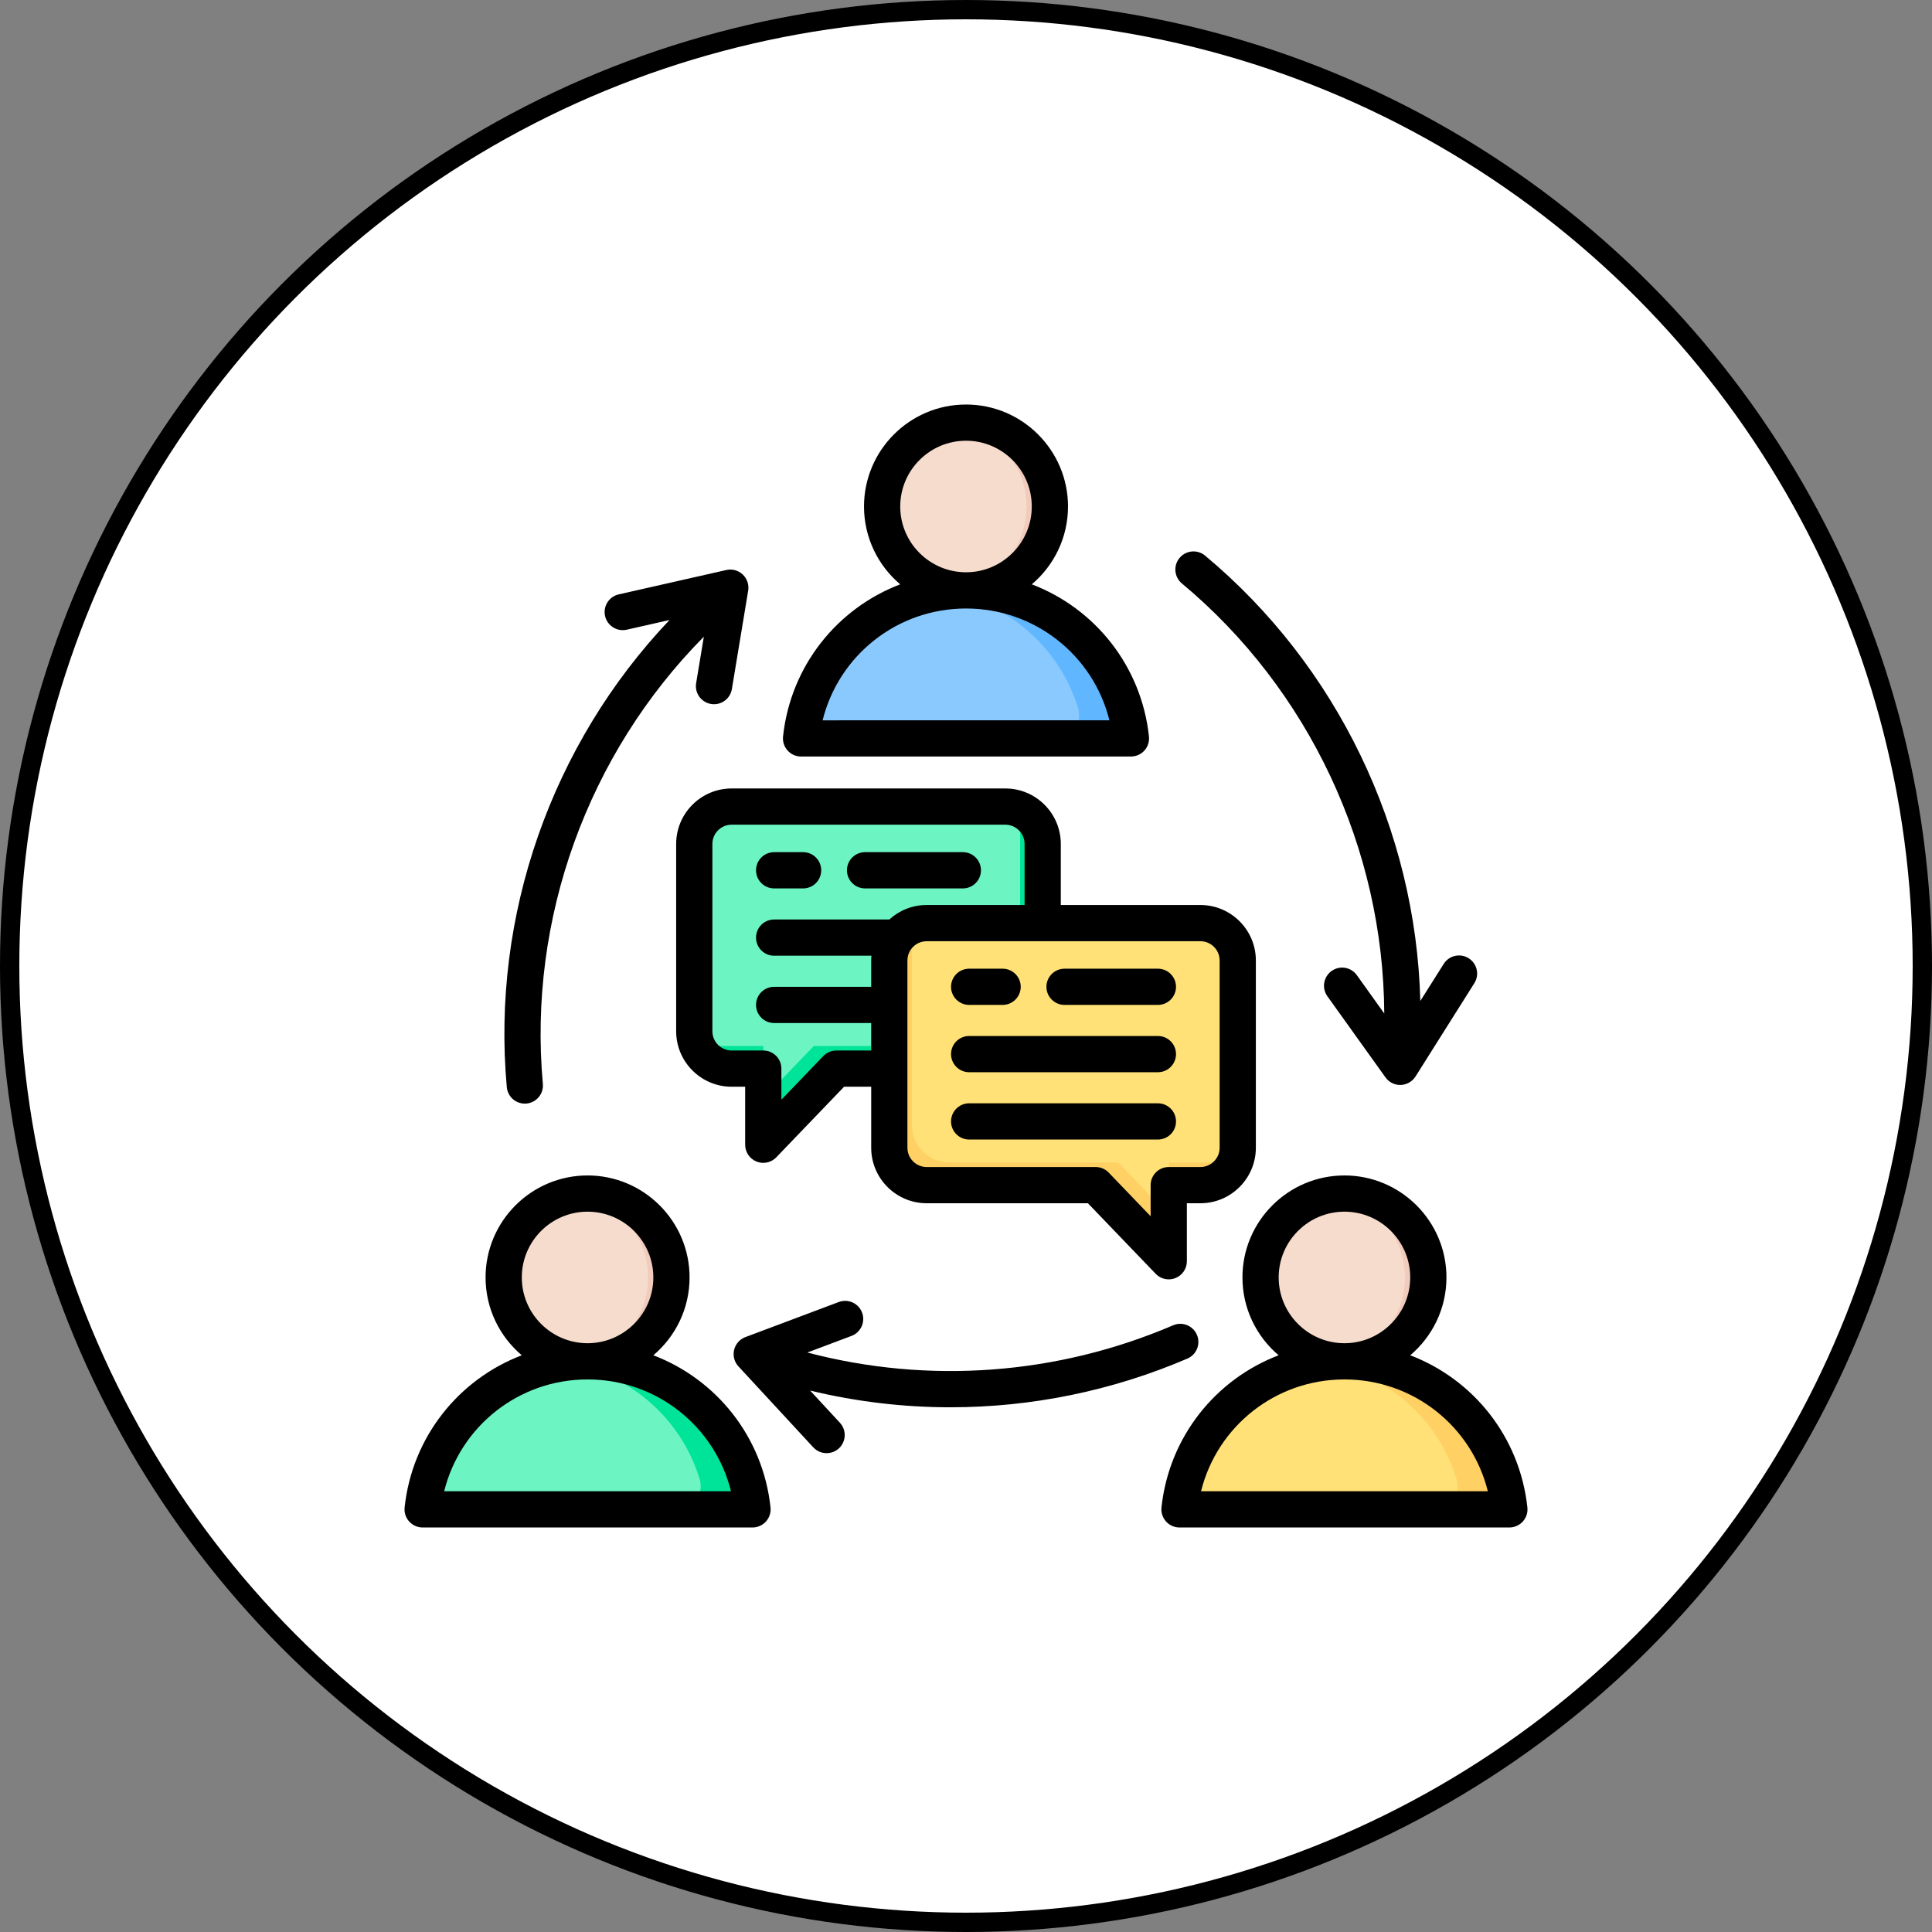 <svg width="100" height="100" viewBox="0 0 100 100" fill="none" xmlns="http://www.w3.org/2000/svg">
<rect x="0" y="0" width="100" height="100" fill="#808080" stroke="none"/>
<circle cx="50" cy="50" r="49.5" fill="white" stroke="black"/>
<g clip-path="url(#clip0_1728_11368)">
<path fill-rule="evenodd" clip-rule="evenodd" d="M53.972 53.378C53.972 50.147 53.972 46.916 53.972 43.684C53.972 42.619 53.104 41.75 52.038 41.75C47.316 41.75 42.594 41.75 37.872 41.75C36.806 41.75 35.938 42.619 35.938 43.684V53.378C35.938 54.444 36.806 55.312 37.872 55.312H39.508V58.67C39.508 58.881 39.765 58.985 39.912 58.832L43.293 55.312H52.038C53.103 55.312 53.972 54.444 53.972 53.378Z" fill="#6CF5C2"/>
<path fill-rule="evenodd" clip-rule="evenodd" d="M53.973 53.379C53.973 50.148 53.973 46.916 53.973 43.685C53.973 42.847 53.436 42.131 52.689 41.863C52.761 42.066 52.801 42.285 52.801 42.513V52.207C52.801 53.272 51.932 54.141 50.867 54.141H42.122L39.509 56.861V58.67C39.509 58.882 39.766 58.985 39.913 58.833L43.294 55.313H52.039C53.104 55.313 53.973 54.444 53.973 53.379ZM36.051 54.029C36.254 54.101 36.473 54.141 36.7 54.141H39.509V55.313H37.872C37.035 55.313 36.319 54.776 36.051 54.029Z" fill="#00E499"/>
<path fill-rule="evenodd" clip-rule="evenodd" d="M46.031 59.409C46.031 56.178 46.031 52.947 46.031 49.715C46.031 48.65 46.9 47.781 47.965 47.781H62.132C63.197 47.781 64.066 48.65 64.066 49.715V59.409C64.066 60.475 63.197 61.343 62.132 61.343H60.495V64.701C60.495 64.912 60.238 65.016 60.092 64.864L56.71 61.344H47.965C46.9 61.343 46.031 60.475 46.031 59.409Z" fill="#FFE177"/>
<path fill-rule="evenodd" clip-rule="evenodd" d="M46.031 59.408C46.031 56.177 46.031 52.945 46.031 49.714C46.031 48.877 46.568 48.16 47.316 47.893C47.243 48.096 47.203 48.315 47.203 48.542V58.236C47.203 59.301 48.072 60.17 49.137 60.17H57.882L60.495 62.89V64.7C60.495 64.911 60.238 65.014 60.092 64.862L56.71 61.342H47.965C46.9 61.342 46.031 60.473 46.031 59.408ZM63.953 60.058C63.75 60.13 63.532 60.17 63.304 60.17H60.495V61.342H62.132C62.969 61.342 63.686 60.805 63.953 60.058Z" fill="#FFD064"/>
<path fill-rule="evenodd" clip-rule="evenodd" d="M42.935 38.222H57.064C57.459 38.222 57.799 38.051 58.035 37.733C58.27 37.416 58.336 37.041 58.222 36.663C57.157 33.131 53.879 30.559 50 30.559C46.12 30.559 42.842 33.131 41.777 36.663C41.663 37.041 41.729 37.416 41.965 37.733C42.2 38.051 42.54 38.222 42.935 38.222Z" fill="#8AC9FE"/>
<path fill-rule="evenodd" clip-rule="evenodd" d="M57.063 38.222C57.458 38.222 57.798 38.051 58.034 37.733C58.27 37.416 58.335 37.041 58.221 36.663C57.156 33.131 53.878 30.559 49.999 30.559C49.588 30.559 49.184 30.588 48.789 30.643C52.128 31.114 54.849 33.505 55.802 36.663C55.916 37.041 55.85 37.416 55.614 37.733C55.379 38.051 55.039 38.222 54.643 38.222H57.063Z" fill="#60B7FF"/>
<path d="M54.022 27.878C54.941 25.663 53.889 23.122 51.673 22.204C49.458 21.285 46.917 22.337 45.999 24.553C45.08 26.768 46.132 29.309 48.348 30.227C50.563 31.146 53.104 30.094 54.022 27.878Z" fill="#F6DCCD"/>
<path fill-rule="evenodd" clip-rule="evenodd" d="M49.999 21.875C52.397 21.875 54.341 23.819 54.341 26.217C54.341 28.614 52.397 30.558 49.999 30.558C49.794 30.558 49.592 30.544 49.395 30.516C51.506 30.222 53.131 28.409 53.131 26.217C53.131 24.024 51.506 22.212 49.395 21.917C49.592 21.89 49.794 21.875 49.999 21.875Z" fill="#F1CBBC"/>
<path fill-rule="evenodd" clip-rule="evenodd" d="M23.35 78.126H37.478C37.873 78.126 38.213 77.955 38.449 77.638C38.685 77.32 38.75 76.945 38.636 76.567C37.571 73.035 34.293 70.463 30.414 70.463C26.535 70.463 23.256 73.035 22.191 76.567C22.077 76.946 22.143 77.32 22.378 77.638C22.614 77.955 22.954 78.126 23.35 78.126Z" fill="#6CF5C2"/>
<path fill-rule="evenodd" clip-rule="evenodd" d="M37.477 78.126C37.872 78.126 38.212 77.955 38.448 77.638C38.684 77.32 38.749 76.945 38.635 76.567C37.57 73.035 34.292 70.463 30.413 70.463C30.002 70.463 29.598 70.492 29.203 70.548C32.542 71.019 35.263 73.409 36.216 76.567C36.33 76.945 36.264 77.32 36.029 77.638C35.793 77.955 35.453 78.126 35.057 78.126H37.477Z" fill="#00E499"/>
<path d="M34.631 67.134C35.183 64.801 33.738 62.462 31.405 61.911C29.072 61.359 26.734 62.804 26.182 65.137C25.631 67.47 27.075 69.808 29.408 70.36C31.741 70.911 34.08 69.467 34.631 67.134Z" fill="#F6DCCD"/>
<path fill-rule="evenodd" clip-rule="evenodd" d="M30.413 61.779C32.811 61.779 34.755 63.723 34.755 66.121C34.755 68.519 32.811 70.463 30.413 70.463C30.208 70.463 30.006 70.448 29.809 70.421C31.92 70.126 33.545 68.314 33.545 66.121C33.545 63.928 31.92 62.116 29.809 61.822C30.006 61.794 30.208 61.779 30.413 61.779Z" fill="#F1CBBC"/>
<path fill-rule="evenodd" clip-rule="evenodd" d="M62.526 78.126H76.654C77.049 78.126 77.389 77.955 77.625 77.638C77.86 77.32 77.926 76.945 77.812 76.567C76.747 73.035 73.469 70.463 69.59 70.463C65.71 70.463 62.432 73.035 61.367 76.567C61.253 76.946 61.319 77.32 61.554 77.638C61.79 77.955 62.13 78.126 62.526 78.126Z" fill="#FFE177"/>
<path fill-rule="evenodd" clip-rule="evenodd" d="M76.653 78.126C77.048 78.126 77.388 77.955 77.624 77.638C77.859 77.32 77.925 76.945 77.811 76.567C76.746 73.035 73.468 70.463 69.589 70.463C69.178 70.463 68.774 70.492 68.379 70.548C71.718 71.019 74.439 73.409 75.391 76.567C75.505 76.945 75.44 77.32 75.204 77.638C74.969 77.955 74.628 78.126 74.233 78.126H76.653Z" fill="#FFD064"/>
<path d="M73.815 67.144C74.366 64.811 72.922 62.472 70.589 61.921C68.256 61.369 65.917 62.813 65.366 65.147C64.814 67.48 66.258 69.818 68.592 70.37C70.925 70.921 73.263 69.477 73.815 67.144Z" fill="#F6DCCD"/>
<path fill-rule="evenodd" clip-rule="evenodd" d="M69.589 61.779C71.987 61.779 73.931 63.723 73.931 66.121C73.931 68.519 71.987 70.463 69.589 70.463C69.384 70.463 69.182 70.448 68.984 70.421C71.096 70.126 72.721 68.314 72.721 66.121C72.721 63.928 71.096 62.116 68.984 61.822C69.182 61.794 69.384 61.779 69.589 61.779Z" fill="#F1CBBC"/>
<path fill-rule="evenodd" clip-rule="evenodd" d="M62.166 77.187C62.999 73.824 66.024 71.4 69.586 71.399H69.589H69.591C73.152 71.4 76.177 73.824 77.01 77.187H62.166ZM69.589 62.716C71.465 62.716 72.993 64.244 72.993 66.12C72.993 67.996 71.466 69.523 69.591 69.525C69.59 69.525 69.589 69.525 69.589 69.525C69.587 69.525 69.586 69.525 69.586 69.525C67.71 69.523 66.184 67.996 66.184 66.12C66.184 64.244 67.711 62.716 69.589 62.716ZM79.057 78.025C78.665 74.367 76.252 71.391 72.994 70.149C74.139 69.18 74.868 67.733 74.868 66.12C74.868 63.209 72.499 60.841 69.589 60.841C66.677 60.841 64.309 63.209 64.309 66.12C64.309 67.733 65.038 69.18 66.182 70.149C62.924 71.391 60.51 74.367 60.118 78.025C60.09 78.29 60.176 78.553 60.353 78.751C60.531 78.949 60.785 79.062 61.05 79.062H78.126C78.391 79.062 78.644 78.948 78.823 78.751C79.001 78.553 79.086 78.289 79.057 78.025ZM22.99 77.187C23.825 73.824 26.849 71.4 30.41 71.399H30.413H30.415C33.977 71.4 37.001 73.824 37.836 77.187H22.99ZM30.413 62.716C32.29 62.716 33.817 64.244 33.817 66.12C33.817 67.996 32.291 69.523 30.415 69.525C30.414 69.525 30.414 69.525 30.413 69.525C30.412 69.525 30.412 69.525 30.41 69.525C28.535 69.523 27.008 67.996 27.008 66.12C27.008 64.244 28.535 62.716 30.413 62.716ZM33.818 70.149C34.963 69.18 35.692 67.734 35.692 66.12C35.692 63.209 33.323 60.841 30.413 60.841C27.502 60.841 25.133 63.209 25.133 66.12C25.133 67.734 25.862 69.18 27.007 70.149C23.749 71.391 21.334 74.367 20.943 78.025C20.914 78.29 21 78.553 21.178 78.751C21.357 78.95 21.61 79.062 21.876 79.062H38.95C39.216 79.062 39.47 78.948 39.647 78.751C39.825 78.553 39.911 78.289 39.882 78.025C39.491 74.367 37.076 71.391 33.818 70.149ZM49.226 51.077C49.226 50.56 49.647 50.139 50.163 50.139H51.895C52.412 50.139 52.833 50.56 52.833 51.077C52.833 51.595 52.412 52.014 51.895 52.014H50.163C49.647 52.014 49.226 51.595 49.226 51.077ZM49.226 58.045C49.226 57.527 49.647 57.107 50.163 57.107H59.932C60.45 57.107 60.87 57.527 60.87 58.045C60.87 58.563 60.45 58.982 59.932 58.982H50.163C49.647 58.982 49.226 58.563 49.226 58.045ZM49.226 54.56C49.226 54.042 49.647 53.623 50.163 53.623H59.932C60.45 53.623 60.87 54.042 60.87 54.56C60.87 55.078 60.45 55.498 59.932 55.498H50.163C49.647 55.498 49.226 55.078 49.226 54.56ZM54.163 51.077C54.163 50.56 54.583 50.139 55.101 50.139H59.932C60.45 50.139 60.87 50.56 60.87 51.077C60.87 51.595 60.45 52.014 59.932 52.014H55.101C54.583 52.014 54.163 51.595 54.163 51.077ZM43.292 54.374H45.093V52.952H40.069C39.551 52.952 39.132 52.531 39.132 52.014C39.132 51.496 39.551 51.077 40.069 51.077H45.093V49.714C45.093 49.63 45.097 49.548 45.105 49.468H40.069C39.551 49.468 39.132 49.048 39.132 48.53C39.132 48.012 39.551 47.593 40.069 47.593H46.032C46.542 47.126 47.221 46.843 47.965 46.843H53.032V43.683C53.032 43.134 52.585 42.686 52.036 42.686H37.869C37.32 42.686 36.873 43.134 36.873 43.683V53.377C36.873 53.927 37.32 54.374 37.869 54.374H39.507C40.024 54.374 40.444 54.794 40.444 55.312V56.922L42.615 54.661C42.792 54.477 43.036 54.374 43.292 54.374ZM62.132 48.718C62.682 48.718 63.128 49.164 63.128 49.714V59.407C63.128 59.957 62.681 60.405 62.132 60.405H60.495C59.977 60.405 59.557 60.824 59.557 61.342V62.953L57.386 60.693C57.209 60.508 56.965 60.405 56.709 60.405H47.965C47.415 60.405 46.968 59.957 46.968 59.407V49.714C46.968 49.164 47.415 48.718 47.965 48.718L62.132 48.718ZM47.965 62.28C46.382 62.28 45.093 60.991 45.093 59.407V56.249H43.69L40.182 59.901C40.002 60.088 39.756 60.189 39.507 60.189C39.388 60.189 39.269 60.167 39.156 60.121C38.8 59.978 38.569 59.633 38.569 59.252V56.249H37.869C36.286 56.249 34.998 54.96 34.998 53.377V43.683C34.998 42.1 36.286 40.811 37.869 40.811H52.036C53.619 40.811 54.907 42.1 54.907 43.683V46.843H62.132C63.715 46.843 65.003 48.131 65.003 49.714V59.407C65.003 60.991 63.715 62.28 62.132 62.28H61.432V65.282C61.432 65.664 61.2 66.009 60.845 66.151C60.731 66.197 60.613 66.219 60.495 66.219C60.245 66.219 59.999 66.119 59.818 65.931L56.31 62.28H47.965V62.28ZM39.132 45.046C39.132 44.528 39.551 44.108 40.069 44.108H41.569C42.087 44.108 42.506 44.528 42.506 45.046C42.506 45.564 42.087 45.984 41.569 45.984H40.069C39.551 45.984 39.132 45.564 39.132 45.046ZM43.838 45.046C43.838 44.528 44.258 44.108 44.776 44.108H49.836C50.354 44.108 50.774 44.528 50.774 45.046C50.774 45.564 50.354 45.984 49.836 45.984H44.776C44.258 45.984 43.838 45.564 43.838 45.046ZM49.195 72.841C46.76 72.841 44.322 72.553 41.933 71.976L43.473 73.641C43.825 74.022 43.801 74.615 43.422 74.967C43.241 75.133 43.012 75.215 42.785 75.215C42.532 75.215 42.282 75.114 42.096 74.915L38.221 70.723C38.008 70.495 37.926 70.175 37.997 69.871C38.069 69.568 38.287 69.319 38.579 69.209L43.413 67.393C43.898 67.21 44.439 67.455 44.621 67.94C44.803 68.424 44.558 68.965 44.073 69.147L41.788 70.006C48.055 71.656 54.721 71.17 60.721 68.597C61.197 68.393 61.749 68.613 61.952 69.089C62.156 69.565 61.936 70.116 61.46 70.32C57.553 71.996 53.377 72.841 49.195 72.841ZM61.054 28.879C60.722 29.276 60.776 29.867 61.173 30.198C67.757 35.685 71.605 43.919 71.649 52.457L70.23 50.474C69.928 50.053 69.343 49.956 68.922 50.259C68.501 50.56 68.404 51.145 68.705 51.566L71.712 55.765C71.888 56.012 72.171 56.157 72.473 56.157H72.5C72.813 56.147 73.1 55.983 73.267 55.719L76.311 50.891C76.588 50.455 76.457 49.875 76.018 49.599C75.582 49.323 75.002 49.454 74.726 49.892L73.515 51.81C73.285 42.952 69.216 34.462 62.374 28.758C61.976 28.427 61.385 28.481 61.054 28.879ZM34.653 32.092L32.44 32.593C31.935 32.706 31.433 32.39 31.318 31.885C31.205 31.381 31.521 30.878 32.026 30.765L37.594 29.504C37.898 29.434 38.216 29.521 38.443 29.736C38.671 29.95 38.776 30.263 38.726 30.571L37.882 35.666C37.806 36.125 37.409 36.45 36.959 36.45C36.907 36.45 36.856 36.447 36.804 36.438C36.293 36.353 35.947 35.87 36.032 35.36L36.431 32.955C30.424 39.023 27.324 47.566 28.098 56.1C28.145 56.616 27.766 57.072 27.25 57.119C27.221 57.121 27.193 57.123 27.164 57.123C26.685 57.123 26.276 56.757 26.232 56.27C25.425 47.399 28.552 38.519 34.653 32.092ZM50.001 31.496C53.563 31.496 56.589 33.919 57.423 37.283L42.578 37.284C43.413 33.919 46.438 31.496 50.001 31.496ZM50.001 22.812C51.878 22.812 53.405 24.339 53.405 26.217C53.405 28.093 51.878 29.621 50.001 29.621C48.123 29.621 46.596 28.093 46.596 26.217C46.596 24.339 48.123 22.812 50.001 22.812ZM41.463 39.158L58.538 39.157C58.803 39.157 59.057 39.045 59.235 38.847C59.413 38.649 59.498 38.385 59.47 38.12C59.079 34.464 56.664 31.486 53.406 30.245C54.551 29.276 55.28 27.83 55.28 26.217C55.28 23.306 52.911 20.938 50.001 20.938C47.089 20.938 44.721 23.306 44.721 26.217C44.721 27.83 45.45 29.276 46.595 30.245C43.337 31.486 40.922 34.464 40.53 38.12C40.503 38.385 40.588 38.649 40.766 38.847C40.943 39.045 41.197 39.158 41.463 39.158Z" fill="black"/>
</g>
<defs>
<clipPath id="clip0_1728_11368">
<rect width="60" height="60" fill="white" transform="translate(20 20)"/>
</clipPath>
</defs>
</svg>
